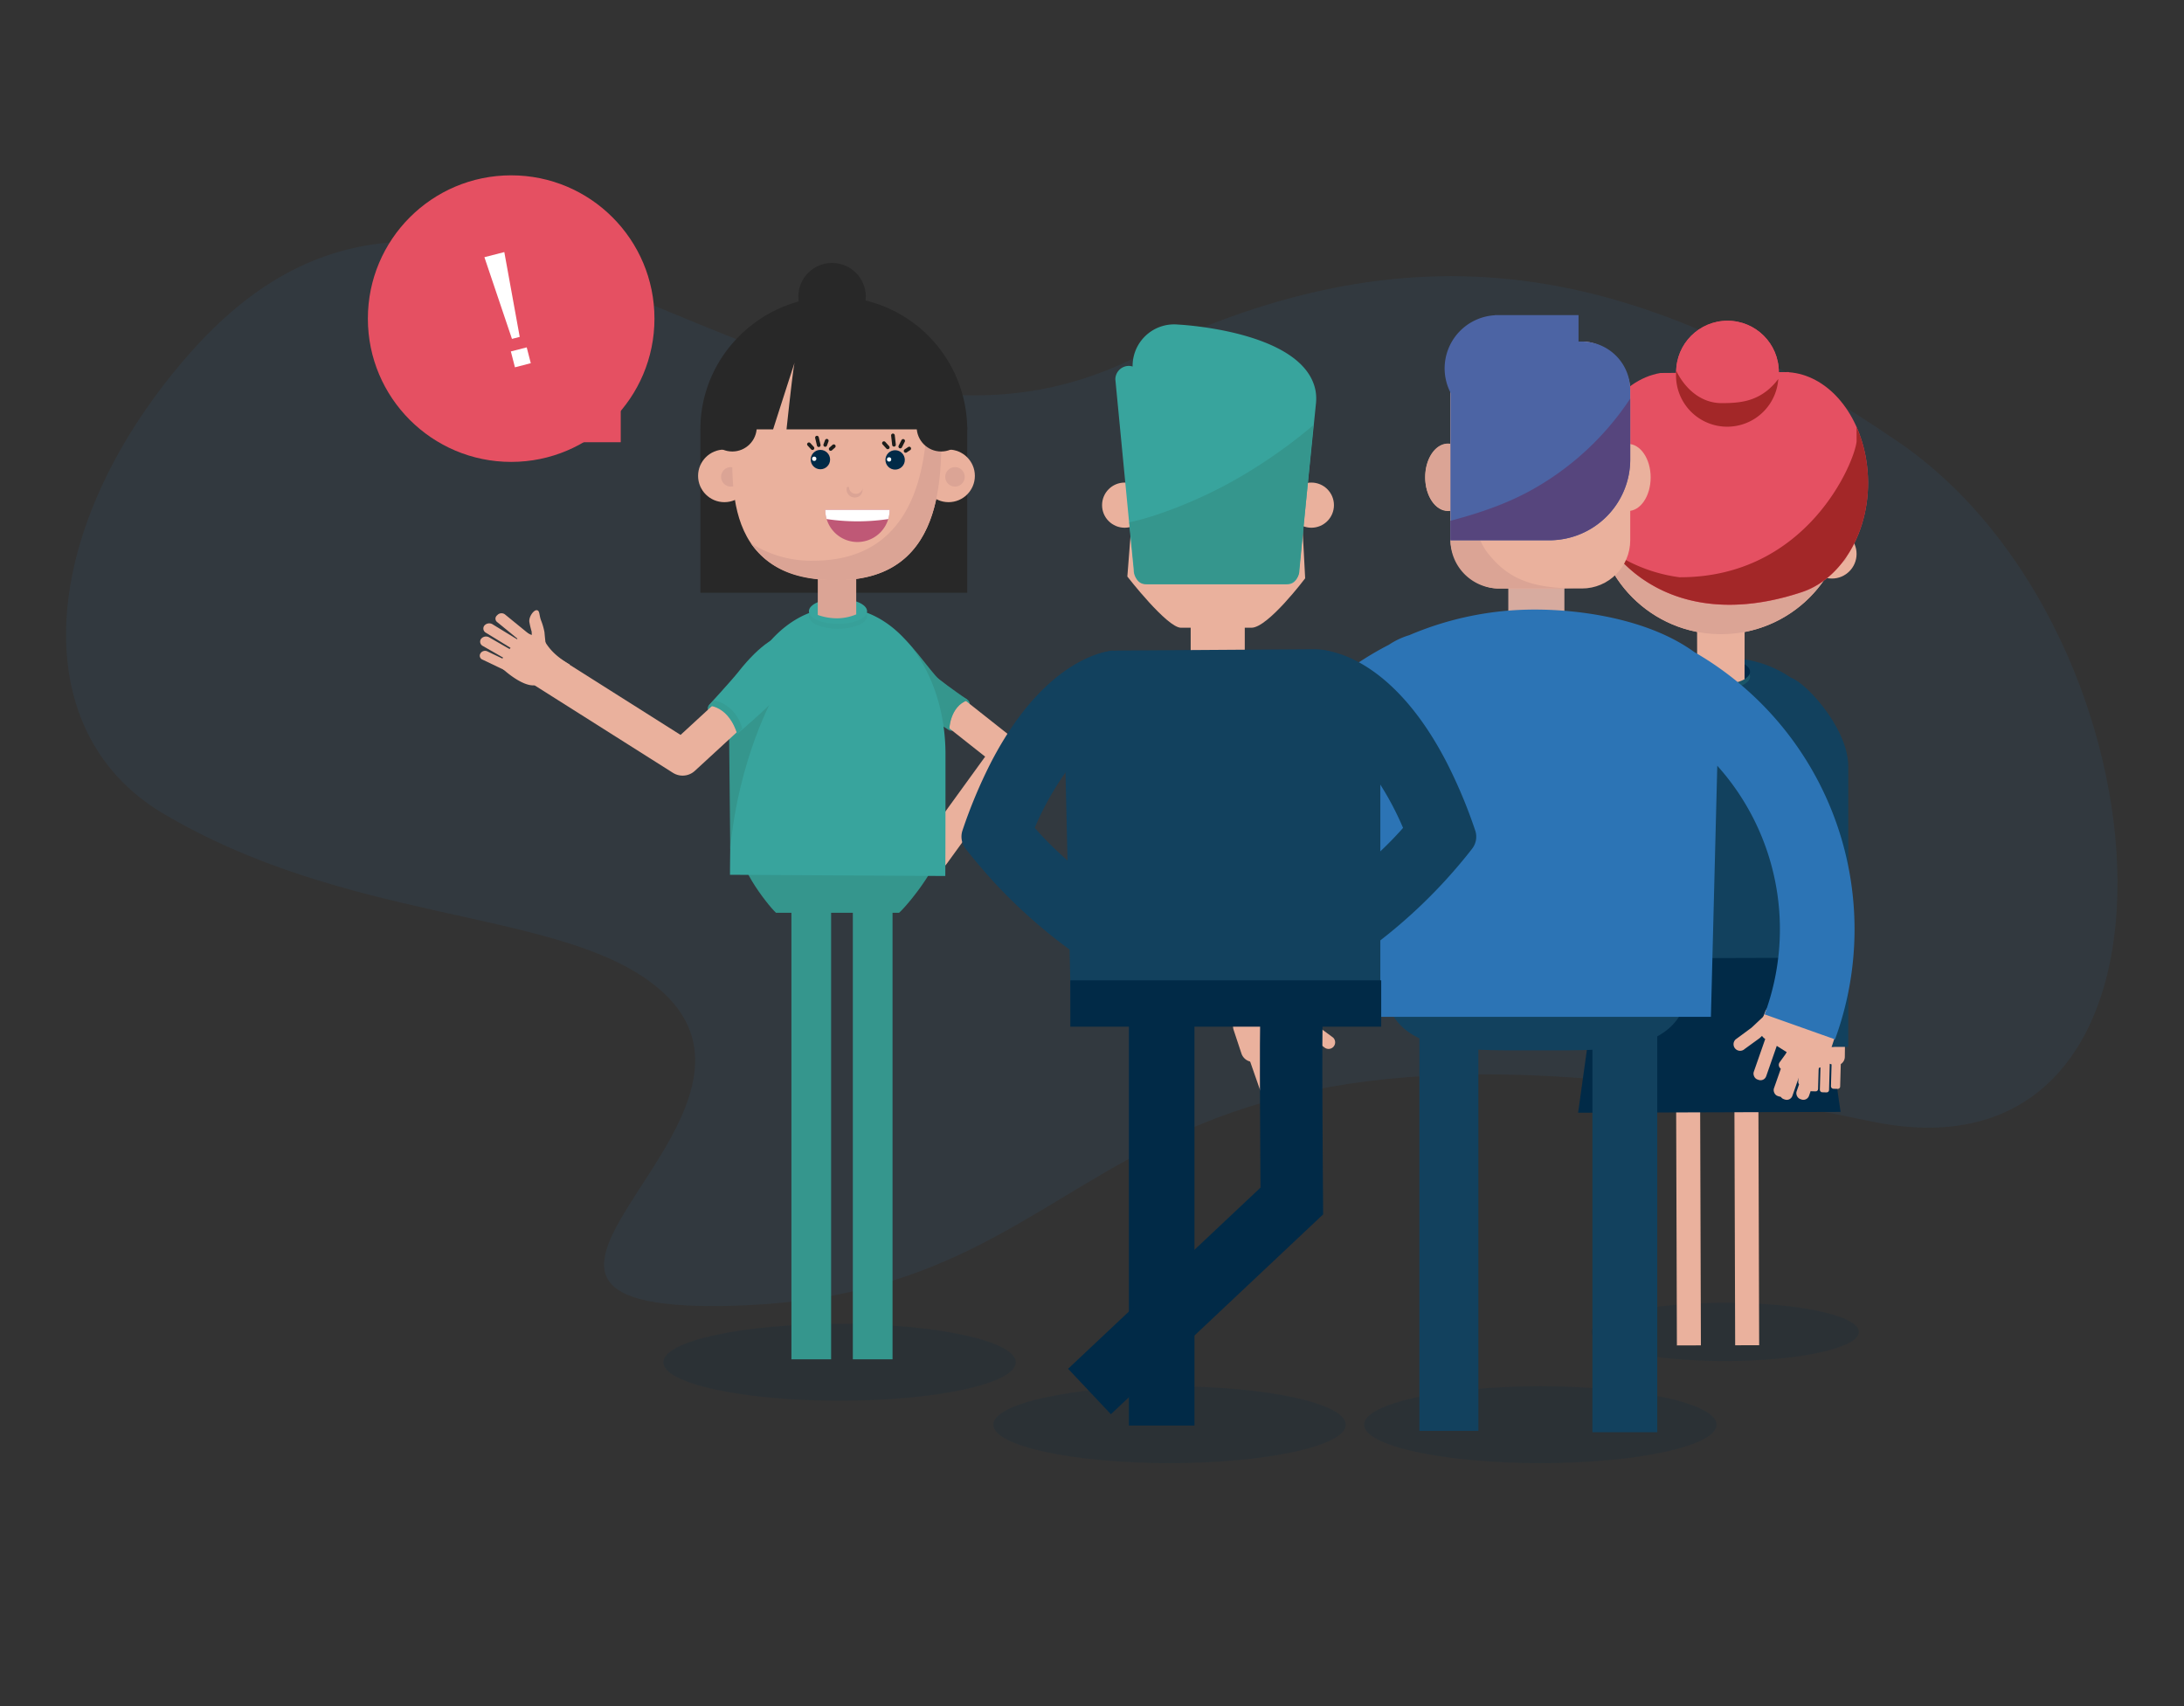 <?xml version="1.0" encoding="UTF-8"?>
<svg xmlns="http://www.w3.org/2000/svg" viewBox="0 0 768 600">
  <rect x="0" y="0" width="768" height="600" fill="#333333" stroke="none"/>
  <title>22_proaktiv</title>
  <g style="isolation:isolate">
    <g id="design">
      <path d="M530.39,198.67v17.52a6,6,0,0,0,6,6h7.73a6,6,0,0,0,6-6V198.67" fill="#eab19d"></path>
      <ellipse cx="411.27" cy="501.03" rx="61.97" ry="13.52" fill="#012a47" opacity="0.15"></ellipse>
      <ellipse cx="541.66" cy="501.03" rx="61.97" ry="13.52" fill="#012a47" opacity="0.15"></ellipse>
      <g opacity="0.1">
        <path d="M255.67,459.26c-111.81,2.25,36.18-69.33-28.12-114.76C192.45,319.7,121.38,324.12,57.22,286,7.55,256.41,13.63,184.39,66.9,124.07c100.37-113.64,208.68,62.63,332,1.83,103-50.76,181.08-30.25,268.47,29.39,98.22,67,110.83,264.15-9.2,239.1C370.91,334.43,405,456.27,255.67,459.26Z" fill="#2c73b0"></path>
      </g>
      <ellipse cx="295.23" cy="479.09" rx="61.97" ry="13.52" fill="#012a47" opacity="0.15"></ellipse>
      <path d="M336.68,244.9c.22-.14,4.73.7,4.22,2.74a17.25,17.25,0,0,0-.53,2.56s-3.32,7.95-6.56,6.64C333.81,256.84,328.91,249.78,336.68,244.9Z" fill="#35968d"></path>
      <polyline points="318.9 237.22 354.09 265.03 328.44 300.44" fill="none" stroke="#eab19d" stroke-linecap="round" stroke-linejoin="round" stroke-width="11.17"></polyline>
      <path d="M340.35,246.21s-6.91-4.79-10.16-7.38c-2.56-2-12.37-16.52-14.06-14.68s4.87,23.79,6.48,25.25,11.19,7.39,11.19,7.39S333.87,248.44,340.35,246.21Z" fill="#35968d"></path>
      <path d="M331.83,255.53c2.68,1.7,1.95,1.28,1.95,1.28s.09-8.37,6.58-10.63c0,0,.73.53-1.83-1.24C338.53,244.94,332.28,247.22,331.83,255.53Z" fill="#35968d" opacity="0.5" style="mix-blend-mode:multiply"></path>
      <path d="M328.68,298.63H262.25c-5.25,2.95,7.57,19.58,10.63,22.37h43.29C320,317.54,333,301,328.68,298.63Z" fill="#35968d"></path>
      <rect x="278.3" y="308.83" width="13.96" height="169.21" fill="#35968d"></rect>
      <rect x="299.9" y="308.83" width="13.96" height="169.21" fill="#35968d"></rect>
      <path d="M256.7,307.64c0-8.33.44-24.83.44-42.38A66,66,0,0,1,263,237.68c6.67-14.45,18.43-24.05,31.83-24.05,20.79,0,37.65,23.12,37.65,51.63,0,17.82,0,33.37-.07,42.81" fill="#38a49d"></path>
      <path d="M256.79,298.63l-.43-43.12,15.78-10.8S259.71,266.62,256.79,298.63Z" fill="#35968d"></path>
      <ellipse cx="294.68" cy="216.7" rx="10.23" ry="4.44" fill="#35968d" opacity="0.25" style="mix-blend-mode:multiply"></ellipse>
      <ellipse cx="294.68" cy="214.97" rx="10.23" ry="4.44" fill="#38a49d"></ellipse>
      <path d="M296.72,280a44.16,44.16,0,0,0-20.08,4.87H316.8A44.19,44.19,0,0,0,296.72,280Z" fill="#38a49d"></path>
      <path d="M249.47,247.92s8.36-2,10.07,10c0,0-.45.85-2.29.5C257.25,258.46,246.23,250.3,249.47,247.92Z" fill="#35968d"></path>
      <polyline points="267.01 241.6 240.04 266.42 191.74 235.87" fill="none" stroke="#eab19d" stroke-linecap="round" stroke-linejoin="round" stroke-width="12.7"></polyline>
      <polygon points="340.13 208.44 246.29 208.44 246.29 150.99 254.81 128.89 332.86 128.89 340.13 150.18 340.13 208.44" fill="#282828"></polygon>
      <path d="M287.57,216.27a20.54,20.54,0,0,0,6.76,1.18,18,18,0,0,0,6.76-1.38V197H287.57Z" fill="#dba495"></path>
      <circle cx="254.73" cy="167.35" r="9.25" fill="#eab19d"></circle>
      <circle cx="256.99" cy="167.7" r="3.43" fill="#dba495"></circle>
      <path d="M331,144.29c0-18.12-10.67-30.06-36.62-30.06S257.88,128.92,257.88,147s-6.68,57,36.45,57C334.63,204.05,331,162.41,331,144.29Z" fill="#eab19d"></path>
      <circle cx="333.56" cy="167.35" r="9.25" fill="#eab19d"></circle>
      <circle cx="335.82" cy="167.7" r="3.43" fill="#dba495"></circle>
      <path d="M318.84,119.74c4.69,5.11,7.42,11.17,7.42,17.69,0,18.12,0,59.76-40.33,59.76A39.42,39.42,0,0,1,264,191c6.68,9.34,16.11,13.05,30.34,13.05,40.3,0,36.62-41.64,36.62-59.76C331,134.52,328.54,125.75,318.84,119.74Z" fill="#dba495"></path>
      <path d="M303.38,171.26a2.42,2.42,0,0,1-4.84,0h-.7a2.84,2.84,0,0,0,3.12,3.67s2.49-.12,2.38-3.21Z" fill="#dba495"></path>
      <path d="M312.83,179.3a11.31,11.31,0,1,1-22.62,0Z" fill="#bf5876"></path>
      <path d="M312.35,182.54a73.77,73.77,0,0,1-21.67,0,11.54,11.54,0,0,1-.47-3.24h22.62A11.19,11.19,0,0,1,312.35,182.54Z" fill="#fff"></path>
      <circle cx="288.49" cy="161.62" r="3.41" fill="#012a47"></circle>
      <circle cx="314.77" cy="161.74" r="3.41" fill="#012a47"></circle>
      <line x1="319.73" y1="157.74" x2="318.46" y2="158.58" fill="none" stroke="#1d1d1b" stroke-linecap="round" stroke-miterlimit="10" stroke-width="1.29"></line>
      <line x1="317.59" y1="155.05" x2="316.58" y2="157.04" fill="none" stroke="#1d1d1b" stroke-linecap="round" stroke-miterlimit="10" stroke-width="1.29"></line>
      <line x1="314" y1="153.12" x2="314.37" y2="156.42" fill="none" stroke="#1d1d1b" stroke-linecap="round" stroke-miterlimit="10" stroke-width="1.29"></line>
      <line x1="310.83" y1="155.84" x2="312.18" y2="157.33" fill="none" stroke="#1d1d1b" stroke-linecap="round" stroke-miterlimit="10" stroke-width="1.29"></line>
      <line x1="284.46" y1="156.24" x2="285.71" y2="157.6" fill="none" stroke="#1d1d1b" stroke-linecap="round" stroke-miterlimit="10" stroke-width="1.29"></line>
      <line x1="287.28" y1="153.9" x2="287.91" y2="156.56" fill="none" stroke="#1d1d1b" stroke-linecap="round" stroke-miterlimit="10" stroke-width="1.29"></line>
      <line x1="290.74" y1="155" x2="290.19" y2="156.48" fill="none" stroke="#1d1d1b" stroke-linecap="round" stroke-miterlimit="10" stroke-width="1.29"></line>
      <line x1="293.2" y1="156.92" x2="292.11" y2="157.89" fill="none" stroke="#1d1d1b" stroke-linecap="round" stroke-miterlimit="10" stroke-width="1.29"></line>
      <circle cx="312.65" cy="161.57" r="0.76" fill="#fff"></circle>
      <circle cx="286.32" cy="161.34" r="0.76" fill="#fff"></circle>
      <path d="M340.13,151a46.81,46.81,0,0,0-46.84-46.65c-25.76,0-47,20.89-47,46.65h25.57s8.1-25.31,7.54-23.32S276.58,151,276.58,151Z" fill="#282828"></path>
      <circle cx="292.6" cy="104.34" r="11.87" fill="#282828"></circle>
      <circle cx="330.95" cy="150.18" r="8.6" fill="#282828"></circle>
      <circle cx="257.51" cy="150.18" r="8.6" fill="#282828"></circle>
      <path d="M169.05,229.63l-.17.29a1.46,1.46,0,0,0,.81,2.06l11.17,5.33a1.91,1.91,0,0,0,2.42-.51l.18-.29a1.47,1.47,0,0,0-.82-2.06l-11.16-5.33A1.92,1.92,0,0,0,169.05,229.63Z" fill="#eab19d"></path>
      <path d="M169.18,224.66h0a1.68,1.68,0,0,0,.58,2.5l13.13,7.54a2.23,2.23,0,0,0,2.83-.53v0a1.67,1.67,0,0,0-.58-2.49L172,224.13A2.23,2.23,0,0,0,169.18,224.66Z" fill="#eab19d"></path>
      <path d="M170.33,220h0a1.68,1.68,0,0,0,.52,2.51l13.67,8.38a2.25,2.25,0,0,0,2.86-.45h0a1.68,1.68,0,0,0-.51-2.52l-13.68-8.38A2.25,2.25,0,0,0,170.33,220Z" fill="#eab19d"></path>
      <path d="M175,216.2l-.28.27a1.5,1.5,0,0,0,.1,2.3l9.34,7.62a2,2,0,0,0,2.61-.09l.28-.26a1.5,1.5,0,0,0-.1-2.3l-9.34-7.63A2,2,0,0,0,175,216.2Z" fill="#eab19d"></path>
      <path d="M183.65,222.37l-7.06,9.32a2.9,2.9,0,0,0,.72,4s8.57,7.81,12.62,4.55l10.45-6.53c-8.4-4.82-8.92-9.35-10.23-10.27l-2.46-1.82c-.64-.45,1.05,2-.78,1.63C186.17,223.12,184.12,221.71,183.65,222.37Z" fill="#eab19d"></path>
      <path d="M189.84,232.22h0c-1.24.08-2.32-1.11-2.44-2.89l-.46-7.26a28.21,28.21,0,0,1-.78-3.29c-.29-1.76,1.41-4.17,2.5-4.19,1.24,0,.84,1.69,1.65,3.72a22.08,22.08,0,0,1,1.16,4.07c.09,1.3.52,5.15.52,5.15C192.11,229.32,191.08,232.13,189.84,232.22Z" fill="#eab19d"></path>
      <path d="M249.17,248.11s8.07-8.78,10.37-11.7c16.22-20.58,24.23-12.37,26.58-10.78s-12.36,18.3-13.75,20.33-13.13,12.19-13.13,12.19S256.94,248.91,249.17,248.11Z" fill="#38a49d"></path>
      <path d="M261.06,256.23c-2.52,2.57-1.82,1.92-1.82,1.92s-2.3-9.24-10.07-10c0,0-.67.78,1.7-1.85C250.87,246.26,258.39,247.15,261.06,256.23Z" fill="#35968d" opacity="0.5" style="mix-blend-mode:multiply"></path>
      <circle cx="179.75" cy="112.05" r="50.39" fill="#e55062"></circle>
      <rect x="198.52" y="135.76" width="19.76" height="19.76" fill="#e55062"></rect>
      <path d="M170.34,90.45l7-1.8,5.42,29.83-2.73.7Zm9.3,33.14,5.58-1.43,1.43,5.57-5.57,1.44Z" fill="#fff"></path>
      <ellipse cx="606.62" cy="468.4" rx="47.06" ry="10.26" fill="#012a47" opacity="0.15"></ellipse>
      <rect x="610.01" y="377.05" width="8.44" height="96.05" transform="translate(1229.8 848.21) rotate(179.82)" fill="#eab19d"></rect>
      <rect x="589.52" y="377.12" width="8.44" height="96.05" transform="translate(1188.82 848.4) rotate(179.82)" fill="#eab19d"></rect>
      <polygon points="554.94 391.32 647.24 391.03 634.92 306.7 566.73 306.92 554.94 391.32" fill="#012a47"></polygon>
      <rect x="528.66" y="237.98" width="3.96" height="15.86" rx="1.02" ry="1.02" transform="translate(-51.8 192.89) rotate(-19.66)" fill="#eab19d"></rect>
      <rect x="532.56" y="234.84" width="3.96" height="15.86" rx="1.02" ry="1.02" transform="translate(-50.52 194.02) rotate(-19.66)" fill="#eab19d"></rect>
      <rect x="537.12" y="233.54" width="3.96" height="15.86" rx="1.02" ry="1.02" transform="translate(-49.81 195.48) rotate(-19.66)" fill="#eab19d"></rect>
      <rect x="542.4" y="234.47" width="3.96" height="15.86" rx="1.02" ry="1.02" transform="translate(-49.82 197.31) rotate(-19.66)" fill="#eab19d"></rect>
      <path d="M552.89,238h0a2,2,0,0,0-2.24,1.68L549.2,245l-.89,6.34a2,2,0,0,0,1.68,2.24h0a2,2,0,0,0,2.24-1.69l.84-5.95,1.51-5.74A2,2,0,0,0,552.89,238Z" fill="#eab19d"></path>
      <path d="M546.85,246.09l-15.39,1.8a3.77,3.77,0,0,0-2.27,4.79l2.61,7a3.77,3.77,0,0,0,4.79,2.27l14-5a3.75,3.75,0,0,0,2.26-4.79l-1.21-3.76A3.76,3.76,0,0,0,546.85,246.09Z" fill="#eab19d"></path>
      <path d="M605.63,299.3c-32,10.15-66.09-7.2-76.08-38.67l24.21-7.69c5.76,18.12,25.57,28.06,44.18,22.15" fill="#12415e"></path>
      <g opacity="0.5">
        <path d="M605.63,299.3c-32,10.15-66.09-7.2-76.08-38.67l2.56-.8c5.76,18.11,37.08,41.24,68.3,24" fill="#012a47"></path>
      </g>
      <path d="M646.92,336.8l-.21-66.71c-.07-21.33-17.75-38.72-39.29-38.65l-8.17,0c-21.54.06-39.11,17.57-39,38.89l.22,66.72" fill="#12415e"></path>
      <rect x="644.01" y="369.96" width="3.24" height="12.95" rx="0.83" ry="0.83" transform="translate(1280.63 770.53) rotate(-178.42)" fill="#eab19d"></rect>
      <rect x="640.11" y="371.21" width="3.24" height="12.95" rx="0.83" ry="0.83" transform="translate(1272.79 772.91) rotate(-178.42)" fill="#eab19d"></rect>
      <rect x="636.26" y="370.85" width="3.24" height="12.95" rx="0.83" ry="0.83" transform="translate(1265.1 772.08) rotate(-178.42)" fill="#eab19d"></rect>
      <rect x="632.51" y="368.57" width="3.24" height="12.95" rx="0.83" ry="0.83" transform="translate(1257.67 767.43) rotate(-178.42)" fill="#eab19d"></rect>
      <path d="M626.34,375.91h0a1.63,1.63,0,0,0,2.2-.62l2.69-3.65,2.56-4.56a1.63,1.63,0,0,0-.62-2.2h0a1.62,1.62,0,0,0-2.21.62l-2.4,4.28-2.84,3.92A1.62,1.62,0,0,0,626.34,375.91Z" fill="#eab19d"></path>
      <path d="M633.34,371.51l12.25,3.18a3.07,3.07,0,0,0,3.14-3l.07-6.08a3.07,3.07,0,0,0-3-3.14l-12.13-.33a3.07,3.07,0,0,0-3.14,3l-.19,3.22A3.07,3.07,0,0,0,633.34,371.51Z" fill="#eab19d"></path>
      <path d="M644.94,368.16V269.45c0-4.36-.72-7.92-5.07-7.92l-3-.12c-4.35,0-5.89,2.55-7.07,8.25l-5.4,98.5" fill="#012a47" opacity="0.5"></path>
      <path d="M649.93,368.16V269.45c0-13.93-16.5-31.2-20.86-31.2l2.16,5.89c-4.36,0-1.79,20.95-1.79,25.31v98.71" fill="#12415e"></path>
      <circle cx="605.18" cy="179.06" r="43.99" fill="#eab19d"></circle>
      <ellipse cx="605.18" cy="237.96" rx="10.23" ry="4.44" fill="#35968d" opacity="0.25" style="mix-blend-mode:multiply"></ellipse>
      <ellipse cx="605.18" cy="236.22" rx="10.23" ry="4.44" fill="#012a47"></ellipse>
      <path d="M613.47,238.88s-2.8,1.79-8.29,1.79-8.36-1.86-8.36-1.86L596.76,216H613.5Z" fill="#eab19d"></path>
      <path d="M568.35,155a44,44,0,0,0,79,36.69,44,44,0,1,1-79-36.69Z" fill="#dba495"></path>
      <circle cx="644.2" cy="194.8" r="8.66" fill="#eab19d"></circle>
      <circle cx="646.31" cy="195.13" r="3.21" fill="#dba495"></circle>
      <polygon points="646.49 191.83 637.78 169.3 626.4 148.1 626.4 196.74 646.49 191.83" fill="#e55062"></polygon>
      <path d="M633.66,208.25c15.69-5.23,26-25.38,22.59-46.51-2.86-17.63-14.24-29.89-27.18-30.83v-.06l-45.15.32C569.4,133.6,558.17,150,558.17,170,558.17,191.6,584,224.78,633.66,208.25Z" fill="#e55062"></path>
      <path d="M656.25,161.74a46.63,46.63,0,0,0-3.38-11.53l0,5c-.7,7.38-17.37,47.8-62.1,47.8h-.17a55.34,55.34,0,0,1-22.71-8.32c11.68,14.2,33.77,24.15,65.73,13.52C649.35,203,659.68,182.87,656.25,161.74Z" fill="#a32728"></path>
      <circle cx="607.47" cy="130.85" r="18.05" fill="#e55062"></circle>
      <circle cx="607.47" cy="130.85" r="18.05" fill="#e55062"></circle>
      <path d="M621.46,137.33c-4.93,3.9-10,4.44-16.05,4.44-7.32,0-12.91-5.11-16-11.43,0,.17,0,.34,0,.51a18,18,0,0,0,35.92,2.42A21.8,21.8,0,0,1,621.46,137.33Z" fill="#a32728"></path>
      <path d="M486,340.64c0,30,24.3,28.74,54.28,28.74s54.28,1.24,54.28-28.74a54.28,54.28,0,0,0-108.56,0Z" fill="#12415e"></path>
      <rect x="633.96" y="368.63" width="4.63" height="18.51" rx="2.08" ry="2.08" transform="translate(1112.72 944.13) rotate(-160.78)" fill="#eab19d"></rect>
      <rect x="628.1" y="368.63" width="4.63" height="18.51" rx="2.08" ry="2.08" transform="translate(1101.34 942.21) rotate(-160.78)" fill="#eab19d"></rect>
      <rect x="623.01" y="366.48" width="4.63" height="18.51" rx="2.08" ry="2.08" transform="matrix(-0.94, -0.33, 0.33, -0.94, 1092.15, 936.34)" fill="#eab19d"></rect>
      <rect x="618.89" y="361.76" width="4.63" height="18.51" rx="2.08" ry="2.08" transform="translate(1085.69 925.8) rotate(-160.78)" fill="#eab19d"></rect>
      <path d="M621.67,365.85,637,375.49a4.38,4.38,0,0,0,5.56-2.69l2.73-8.24a4.39,4.39,0,0,0-2.69-5.57l-16.38-5.71a4.39,4.39,0,0,0-5.57,2.69L619,360.28A4.39,4.39,0,0,0,621.67,365.85Z" fill="#eab19d"></path>
      <path d="M610.22,368.81h0a2.32,2.32,0,0,0,3.27.11l5.25-3.81,5.45-5.1a2.32,2.32,0,0,0,.11-3.27h0a2.32,2.32,0,0,0-3.27-.11l-5.13,4.8-5.57,4.11A2.32,2.32,0,0,0,610.22,368.81Z" fill="#eab19d"></path>
      <rect x="440.52" y="366.37" width="4.63" height="18.51" rx="2.08" ry="2.08" transform="translate(-98.96 166.67) rotate(-19.22)" fill="#eab19d"></rect>
      <rect x="446.37" y="366.37" width="4.63" height="18.51" rx="2.08" ry="2.08" transform="translate(-98.63 168.6) rotate(-19.22)" fill="#eab19d"></rect>
      <rect x="451.46" y="364.21" width="4.63" height="18.51" rx="2.08" ry="2.08" transform="translate(-97.64 170.16) rotate(-19.22)" fill="#eab19d"></rect>
      <rect x="455.58" y="359.49" width="4.63" height="18.51" rx="2.08" ry="2.08" transform="translate(-95.85 171.25) rotate(-19.22)" fill="#eab19d"></rect>
      <path d="M457.43,363.58l-15.31,9.64a4.38,4.38,0,0,1-5.56-2.69l-2.73-8.24a4.38,4.38,0,0,1,2.69-5.56L452.9,351a4.38,4.38,0,0,1,5.56,2.69l1.66,4.31A4.38,4.38,0,0,1,457.43,363.58Z" fill="#eab19d"></path>
      <rect x="559.98" y="354.16" width="22.8" height="149.52" transform="translate(1142.75 857.84) rotate(-180)" fill="#12415e"></rect>
      <rect x="499.11" y="353.68" width="20.75" height="149.52" transform="translate(1018.98 856.89) rotate(-180)" fill="#12415e"></rect>
      <path d="M488.4,226.75a26.71,26.71,0,0,1,7.18-3.38,112.1,112.1,0,0,1,44.41-9c14.92,0,39.33,3,55.79,14.93a112.52,112.52,0,0,1,49.5,136.22l-24.76-8.79a86.06,86.06,0,0,0-16.64-87.44l-2.24,88.32H476.57V268.26a86,86,0,0,0-18.64,85.39l-25.42,6.74A112.53,112.53,0,0,1,488.4,226.75Z" fill="#2c74b5"></path>
      <path d="M468.88,368.15h0a2.32,2.32,0,0,1-3.27.11l-5.25-3.8-5.45-5.1a2.32,2.32,0,0,1-.11-3.27h0a2.32,2.32,0,0,1,3.27-.11l5.13,4.79,5.57,4.11A2.32,2.32,0,0,1,468.88,368.15Z" fill="#eab19d"></path>
      <rect x="510.04" y="120.11" width="63.22" height="86.85" rx="17" ry="17" transform="translate(1083.31 327.07) rotate(-180)" fill="#eab19d"></rect>
      <ellipse cx="509.15" cy="167.91" rx="7.96" ry="11.8" fill="#eab19d"></ellipse>
      <ellipse cx="572.49" cy="167.91" rx="7.96" ry="11.8" fill="#eab19d"></ellipse>
      <path d="M509.15,156a5.26,5.26,0,0,1,.89.08V137.11a17.14,17.14,0,0,1,.27-2.88,23.4,23.4,0,0,0,2.61,3.33,54,54,0,0,1,4,4.83c.88,2,1.65,4.08,2.35,6.17,3.46,15.74-6,33.58,4.16,46.27,7.66,9.58,16.6,12.13,31.93,12.13H527.05a17.06,17.06,0,0,1-17-17V179.5a5.26,5.26,0,0,1-.89.08c-4.39,0-8-5.28-8-11.8S504.76,156,509.15,156Z" fill="#dba495"></path>
      <path d="M508,129.56a18.73,18.73,0,0,1,17.67-18.69v-.05h29.42V127.5a17.74,17.74,0,0,1,0,4.12v.79H555a18.71,18.71,0,0,1-17.87,15.86v0H525.9v-.05A18.72,18.72,0,0,1,508,129.56Z" fill="#4c64a4"></path>
      <path d="M573.27,161.51v-24.4a17.05,17.05,0,0,0-17-17H527.05a17.06,17.06,0,0,0-17,17V190h34.78A28.45,28.45,0,0,0,573.27,161.51Z" fill="#4c64a4"></path>
      <path d="M538.1,172.58c-8.81,4.82-18.33,8-28.06,10.56V190h34.78a28.45,28.45,0,0,0,28.45-28.45V140.17A99.42,99.42,0,0,1,538.1,172.58Z" fill="#56457d"></path>
      <rect x="418.7" y="215.26" width="19.02" height="19.02" fill="#eab19d"></rect>
      <path d="M485.39,358V253.85c0-14.1-10.36-25.53-23.15-25.53l-68.75.46c-12.79,0-19.22,11-19.22,25.07L376.67,358Z" fill="#12415e"></path>
      <path d="M518.76,292.07v0a175.33,175.33,0,0,0-10.07-24c-19.93-38.55-43-39.26-43-39.26l.64,25.16s16.51,12.38,27.05,37.17c-.51.59-1,1.17-1.57,1.76-21.16,23.18-54.62,39.52-54.62,39.52l8.69,21.54s27.68-10.08,55.08-36.81q3.72-3.62,7.4-7.64c3.44-3.78,6.52-7.43,9.28-11A6.85,6.85,0,0,0,518.76,292.07Z" fill="#12415e"></path>
      <path d="M365.4,292.87c-.52-.57-1-1.14-1.52-1.71a.29.29,0,0,1,0-.09c10.53-24.77,27-37.13,27-37.13l.64-25.16s-23,.71-43,39.26a175.39,175.39,0,0,0-10.06,24l0,0a6.9,6.9,0,0,0,1.11,6.45c2.76,3.53,5.84,7.18,9.28,11,2.45,2.69,4.93,5.23,7.4,7.64,27.4,26.73,55.09,36.81,55.09,36.81L420,332.39S386.56,316.05,365.4,292.87Z" fill="#12415e"></path>
      <circle cx="461.14" cy="177.65" r="7.94" fill="#eab19d"></circle>
      <circle cx="395.48" cy="177.65" r="7.94" fill="#eab19d"></circle>
      <path d="M440.08,220.76H415.29c-4.89,0-18.86-18-18.86-18l4-51.1c0-17.67,4.46-25,14.88-25h24.79c10.42,0,16.19,8.15,16.19,25.81l2.67,50.91S445.87,220.76,440.08,220.76Z" fill="#eab19d"></path>
      <path d="M456.59,138.68a21.86,21.86,0,0,0-3.5-6,26.73,26.73,0,0,1,2.46,4.46C455.92,137.64,456.25,138.16,456.59,138.68Z" fill="#dba495"></path>
      <path d="M414.4,114.15a15.51,15.51,0,0,0-3,0h0a14.61,14.61,0,0,0-13.12,14.75,4.52,4.52,0,0,0-1.33-.22,4.76,4.76,0,0,0-4.74,4.74l6.46,67.11a4.91,4.91,0,0,0,4.74,4.92h49.43c2.61,0,4-2.62,4-5.22l5.89-58.07a16.49,16.49,0,0,0-.14-4.86C458.44,116.24,414.4,114.15,414.4,114.15Z" fill="#38a49d"></path>
      <path d="M405.69,181.38a159.8,159.8,0,0,0,37.37-17.95,176.85,176.85,0,0,0,18.79-13.92l-4.91,51a4.91,4.91,0,0,1-4.74,4.92H402.76c-2.6,0-3.95-2.62-3.95-5.22l-1.68-16.52C400,183.06,402.86,182.3,405.69,181.38Z" fill="#35968d"></path>
      <rect x="396.97" y="347.78" width="23.06" height="153.55" fill="#012a47"></rect>
      <rect x="422.89" y="298.25" width="16.3" height="109.32" transform="translate(783.95 -78.13) rotate(90)" fill="#012a47"></rect>
      <path d="M454.27,356c-.56,1.89,0,66.36,0,66.36l-71.15,67" fill="none" stroke="#012a47" stroke-miterlimit="10" stroke-width="21.95"></path>
    </g>
  </g>
</svg>
